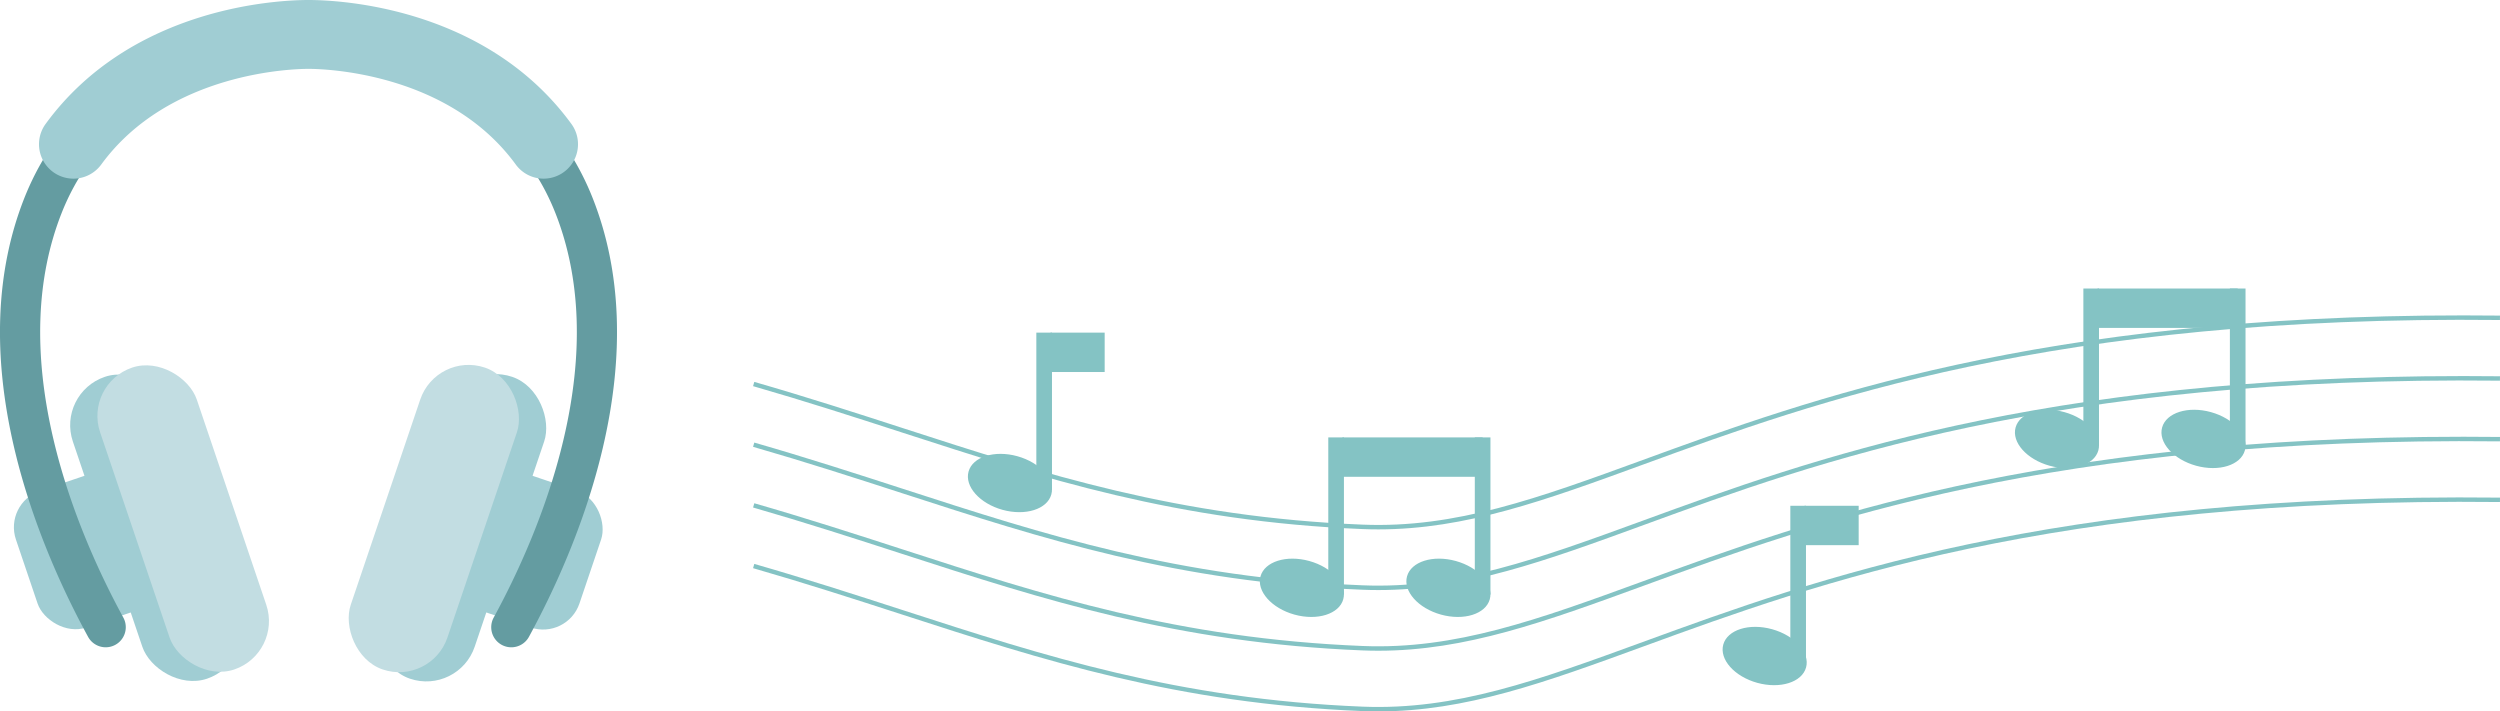   <svg xmlns="http://www.w3.org/2000/svg" viewBox="0 0 1000.845 284.804">
   <g data-name="图层 2">
    <g data-name="图层 1">
     <path d="M551.8,284.8q-3.148,0-6.331-.128c-74.3-2.994-127.8-20.332-184.451-38.689-18.949-6.14-38.542-12.488-59.537-18.526l.489-1.7c21.022,6.045,40.63,12.4,59.591,18.543,56.531,18.318,109.925,35.62,183.978,38.6,37.17,1.5,70.231-10.582,112.105-25.875,69.084-25.231,163.705-59.793,343.2-57.812l-.02,1.766c-179.181-1.98-273.615,32.52-342.57,57.7C618.579,273.186,586.768,284.8,551.8,284.8Z" style="fill:#84c3c4">
     </path>
     <path d="M551.806,260.513q-3.15,0-6.332-.127c-74.3-2.994-127.8-20.333-184.451-38.689-18.949-6.14-38.542-12.489-59.537-18.526l.489-1.7c21.022,6.045,40.63,12.4,59.591,18.543,56.531,18.317,109.925,35.619,183.978,38.6,37.17,1.5,70.231-10.581,112.105-25.875,67.182-24.536,158.532-57.893,328.589-57.893,4.814,0,9.665.026,14.607.081l-.02,1.766c-179.178-1.967-273.615,32.521-342.57,57.705C618.579,248.9,586.768,260.513,551.806,260.513Z" style="fill:#84c3c4">
     </path>
     <path d="M551.8,236.223q-3.148,0-6.331-.128c-74.3-2.994-127.8-20.333-184.452-38.689-18.948-6.14-38.541-12.489-59.536-18.526l.489-1.7c21.022,6.045,40.63,12.4,59.591,18.543,56.53,18.317,109.925,35.62,183.978,38.6,37.17,1.505,70.231-10.582,112.105-25.875,67.182-24.537,158.532-57.894,328.589-57.894,4.814,0,9.665.027,14.607.082l-.02,1.766c-179.178-1.977-273.615,32.52-342.57,57.7C618.579,224.6,586.768,236.223,551.8,236.223Z" style="fill:#84c3c4">
     </path>
     <path d="M551.8,211.932q-3.15,0-6.331-.127c-74.3-3-127.805-20.334-184.453-38.69-18.949-6.14-38.54-12.489-59.535-18.526l.489-1.7c21.021,6.045,40.629,12.4,59.59,18.543,56.53,18.318,109.925,35.62,183.979,38.6,37.17,1.5,70.231-10.582,112.105-25.875,67.181-24.536,158.531-57.893,328.589-57.893,4.814,0,9.665.026,14.607.081l-.02,1.766c-179.168-1.961-273.614,32.521-342.571,57.705C618.579,200.314,586.767,211.932,551.8,211.932Z" style="fill:#84c3c4">
     </path>
     <ellipse cx="882.136" cy="175.713" rx="11.134" ry="17.19" transform="translate(477.557 979.052) rotate(-74.534)" style="fill:#84c3c4">
     </ellipse>
     <rect x="892.708" y="115.506" width="6.261" height="62.941" style="fill:#84c3c4">
     </rect>
     <ellipse cx="823.479" cy="175.713" rx="11.134" ry="17.19" transform="translate(434.541 922.519) rotate(-74.534)" style="fill:#84c3c4">
     </ellipse>
     <rect x="839.719" y="115.506" width="56.119" height="15.768" style="fill:#84c3c4">
     </rect>
     <rect x="834.051" y="115.506" width="6.261" height="62.941" style="fill:#84c3c4">
     </rect>
     <ellipse cx="579.848" cy="235.317" rx="11.134" ry="17.19" transform="translate(198.431 731.42) rotate(-74.534)" style="fill:#84c3c4">
     </ellipse>
     <rect x="590.421" y="175.11" width="6.261" height="62.941" style="fill:#84c3c4">
     </rect>
     <ellipse cx="521.191" cy="235.317" rx="11.134" ry="17.19" transform="translate(155.415 674.887) rotate(-74.534)" style="fill:#84c3c4">
     </ellipse>
     <rect x="537.432" y="175.11" width="56.119" height="15.768" style="fill:#84c3c4">
     </rect>
     <rect x="531.764" y="175.11" width="6.261" height="62.941" style="fill:#84c3c4">
     </rect>
     <ellipse cx="706.167" cy="262.688" rx="11.134" ry="17.19" transform="matrix(0.267, -0.964, 0.964, 0.267, 264.685, 873.238)" style="fill:#84c3c4">
     </ellipse>
     <rect x="722.408" y="202.482" width="21.689" height="15.768" style="fill:#84c3c4">
     </rect>
     <rect x="716.74" y="202.482" width="6.261" height="62.941" style="fill:#84c3c4">
     </rect>
     <ellipse cx="404.313" cy="193.369" rx="11.134" ry="17.19" transform="translate(110.132 531.479) rotate(-74.534)" style="fill:#84c3c4">
     </ellipse>
     <rect x="420.554" y="133.163" width="21.689" height="15.768" style="fill:#84c3c4">
     </rect>
     <rect x="414.886" y="133.163" width="6.261" height="62.941" style="fill:#84c3c4">
     </rect>
     <rect x="9.358" y="191.73" width="51.063" height="57.755" rx="15.367" transform="translate(-68.893 22.835) rotate(-18.702)" style="fill:#a0cdd3">
     </rect>
     <rect x="41.995" y="147.493" width="40.863" height="127.586" rx="20.432" transform="translate(-64.45 31.172) rotate(-18.702)" style="fill:#a0cdd3">
     </rect>
     <rect x="52.904" y="143.8" width="40.863" height="127.586" rx="20.432" transform="translate(-62.69 34.475) rotate(-18.702)" style="fill:#c2dde2">
     </rect>
     <rect x="186.592" y="191.73" width="51.063" height="57.755" rx="15.367" transform="translate(342.313 497.582) rotate(-161.298)" style="fill:#a0cdd3">
     </rect>
     <rect x="164.156" y="147.493" width="40.863" height="127.586" rx="20.432" transform="translate(291.682 470.602) rotate(-161.298)" style="fill:#a0cdd3">
     </rect>
     <rect x="153.247" y="143.8" width="40.863" height="127.586" rx="20.432" transform="translate(271.624 459.913) rotate(-161.298)" style="fill:#c2dde2">
     </rect>
     <path d="M204.69,259.138a8.043,8.043,0,0,1-7.052-11.891c8.971-16.449,21.109-42.191,27.986-71.415,8.02-34.082,6.944-64.473-3.195-90.329-23.374-59.6-91.258-61.322-98.922-61.322S47.959,25.9,24.586,85.5c-10.14,25.856-11.215,56.247-3.2,90.329,6.877,29.225,19.015,54.966,27.987,71.415a8.04,8.04,0,0,1-14.117,7.7c-9.445-17.318-22.236-44.462-29.523-75.432-8.782-37.323-7.476-70.928,3.878-99.883C20.7,51.361,42.171,30.175,71.7,18.363A146.978,146.978,0,0,1,123.507,8.1a146.978,146.978,0,0,1,51.807,10.262c29.529,11.812,51,33,62.085,61.269,11.355,28.955,12.66,62.56,3.877,99.883-7.287,30.969-20.076,58.114-29.521,75.432A8.039,8.039,0,0,1,204.69,259.138Z" style="fill:#649ca1">
     </path>
     <path d="M217.627,71.523a13.768,13.768,0,0,1-11.142-5.655c-27.189-37.227-77.348-38.3-82.978-38.3s-55.789,1.075-82.979,38.3A13.783,13.783,0,0,1,18.267,49.609C52.754,2.392,111.983,0,123.507,0s70.753,2.392,105.24,49.609a13.785,13.785,0,0,1-11.12,21.914Z" style="fill:#a0cdd3">
     </path>
    </g>
   </g>
  </svg>
